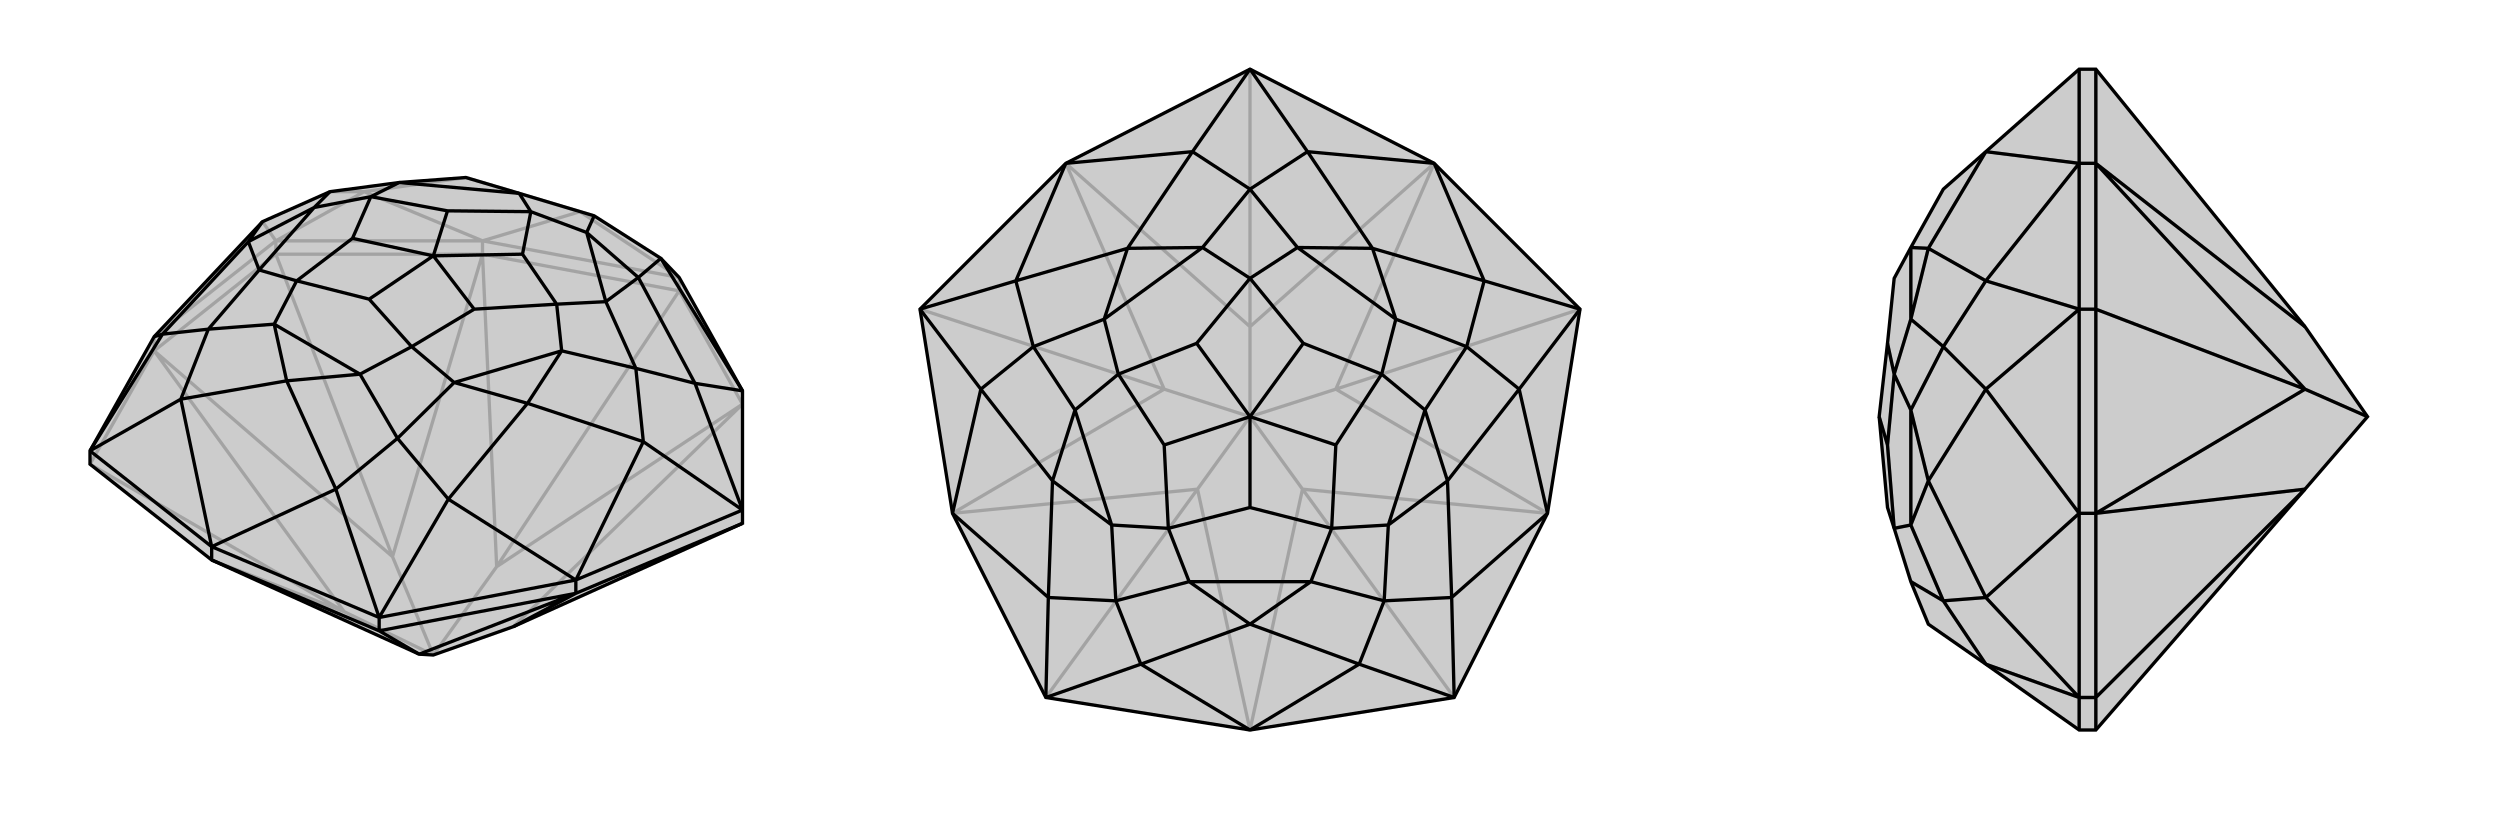 <svg xmlns="http://www.w3.org/2000/svg" viewBox="0 0 3000 1000">
    <g stroke="currentColor" stroke-width="4" fill="none" transform="translate(20 7)">
        <path fill="currentColor" stroke="none" fill-opacity=".2" d="M234,665L483,778L500,779L596,745L871,621L871,605L871,462L795,326L773,303L693,252L603,225L539,206L459,212L376,223L295,259L165,397L88,534L88,550z" />
<path stroke-opacity=".2" d="M311,298L451,661M88,550L393,727M795,342L576,673M795,342L559,298M311,298L559,298M559,298L559,282M311,298L165,414M311,298L311,282M165,414L88,550M165,414L165,397M795,342L871,478M795,342L795,326M393,727L234,665M596,745L871,478M871,478L576,673M576,673L559,298M451,661L559,298M500,779L576,673M165,414L451,661M165,414L393,727M393,727L500,779M500,779L451,661M165,397L311,282M559,282L311,282M559,282L795,326M559,282L417,223M559,282L676,247M311,282L295,259M311,282L417,223M795,326L676,247M417,223L539,206M417,223L376,223M676,247L539,206M676,247L693,252" />
<path d="M234,665L483,778L500,779L596,745L871,621L871,605L871,462L795,326L773,303L693,252L603,225L539,206L459,212L376,223L295,259L165,397L88,534L88,550z" />
<path d="M435,750L483,778M435,750L234,665M234,665L234,649M435,750L671,705M435,750L435,734M671,705L871,621M671,705L671,689M671,705L483,778M671,705L596,745M88,534L234,649M671,689L871,605M435,734L671,689M435,734L234,649M234,649L197,472M234,649L383,580M165,397L175,394M871,462L773,303M871,462L814,453M671,689L752,523M671,689L518,592M88,534L197,472M88,534L175,394M871,605L814,453M871,605L752,523M435,734L518,592M435,734L383,580M197,472L324,450M197,472L230,388M175,394L278,283M175,394L230,388M295,259L278,283M773,303L746,326M814,453L746,326M814,453L743,435M752,523L613,477M752,523L743,435M518,592L613,477M518,592L457,519M383,580L324,450M383,580L457,519M457,519L525,452M457,519L412,442M230,388L309,382M230,388L291,317M376,223L357,242M693,252L684,272M743,435L707,355M743,435L654,414M324,450L309,382M324,450L412,442M278,283L291,317M278,283L357,242M746,326L684,272M746,326L707,355M613,477L654,414M613,477L525,452M412,442L474,409M309,382L336,330M412,442L309,382M291,317L336,330M357,242L425,229M291,317L357,242M459,212L425,229M603,225L617,247M459,212L603,225M684,272L617,247M707,355L648,358M684,272L707,355M525,452L474,409M654,414L648,358M525,452L654,414M336,330L423,352M336,330L403,279M425,229L403,279M425,229L517,246M403,279L500,300M617,247L517,246M617,247L607,298M517,246L500,300M648,358L607,298M648,358L549,364M607,298L500,300M474,409L423,352M474,409L549,364M423,352L500,300M549,364L500,300" />
    </g>
    <g stroke="currentColor" stroke-width="4" fill="none" transform="translate(1000 0)">
        <path fill="currentColor" stroke="none" fill-opacity=".2" d="M500,876L745,837L857,616L896,371L721,196L500,83L279,196L104,371L143,616L255,837z" />
<path stroke-opacity=".2" d="M104,371L397,467M255,837L437,587M745,837L563,587M896,371L603,467M500,83L500,392M437,587L500,876M563,587L500,876M857,616L563,587M857,616L603,467M563,587L500,500M603,467L721,196M721,196L500,392M603,467L500,500M500,392L279,196M397,467L279,196M500,500L500,392M143,616L397,467M143,616L437,587M437,587L500,500M500,500L397,467" />
<path d="M500,876L745,837L857,616L896,371L721,196L500,83L279,196L104,371L143,616L255,837z" />
<path d="M500,876L369,797M500,876L631,797M143,616L258,717M143,616L177,467M279,196L219,337M279,196L431,182M721,196L569,182M721,196L781,337M857,616L823,467M857,616L742,717M255,837L369,797M255,837L258,717M104,371L177,467M104,371L219,337M500,83L431,182M500,83L569,182M896,371L781,337M896,371L823,467M745,837L742,717M745,837L631,797M369,797L500,749M369,797L339,721M258,717L263,577M258,717L339,721M177,467L263,577M177,467L240,416M219,337L353,298M219,337L240,416M431,182L353,298M431,182L500,227M569,182L647,298M569,182L500,227M781,337L647,298M781,337L760,416M823,467L737,577M823,467L760,416M742,717L737,577M742,717L661,721M631,797L500,749M631,797L661,721M661,721L666,630M661,721L573,698M339,721L427,698M339,721L334,630M240,416L290,492M240,416L325,383M500,227L443,297M500,227L557,297M760,416L675,383M760,416L710,492M500,749L427,698M500,749L573,698M263,577L334,630M263,577L290,492M353,298L325,383M353,298L443,297M647,298L557,297M647,298L675,383M737,577L710,492M737,577L666,630M573,698L598,634M427,698L402,634M573,698L427,698M334,630L402,634M290,492L342,449M334,630L290,492M325,383L342,449M443,297L500,334M325,383L443,297M557,297L500,334M675,383L658,449M557,297L675,383M666,630L598,634M710,492L658,449M666,630L710,492M402,634L500,609M402,634L397,534M342,449L397,534M342,449L436,412M397,534L500,500M500,334L436,412M500,334L564,412M436,412L500,500M658,449L564,412M658,449L603,534M564,412L500,500M598,634L500,609M598,634L603,534M500,609L500,500M603,534L500,500" />
    </g>
    <g stroke="currentColor" stroke-width="4" fill="none" transform="translate(2000 0)">
        <path fill="currentColor" stroke="none" fill-opacity=".2" d="M766,392L841,500L766,587L515,876L495,876L383,797L314,749L293,698L273,634L273,634L265,609L255,500L255,500L265,412L273,334L273,334L293,297L332,227L383,182L495,83L515,83z" />
<path stroke-opacity=".2" d="M515,371L766,467M515,837L766,587M515,83L515,196M515,371L515,196M515,196L495,196M515,371L515,616M515,371L495,371M515,616L515,837M515,616L495,616M515,837L515,876M515,837L495,837M766,392L515,196M766,467L515,196M515,616L766,467M515,616L766,587M841,500L766,467M495,837L495,876M495,837L495,616M495,616L495,371M495,196L495,371M495,196L495,83M495,616L383,717M495,616L383,467M495,196L383,337M495,196L383,182M495,837L383,797M495,837L383,717M495,371L383,467M495,371L383,337M383,797L332,721M383,717L314,577M383,717L332,721M383,467L314,577M383,467L332,416M383,337L314,298M383,337L332,416M383,182L314,298M332,721L293,698M332,721L293,630M332,416L293,492M332,416L293,383M314,577L293,630M314,577L293,492M314,298L293,383M314,298L293,297M293,630L273,634M293,492L273,449M293,630L293,492M293,383L273,449M293,383L293,297M273,634L265,534M273,449L265,534M273,449L265,412M265,534L255,500" />
<path d="M766,392L841,500L766,587L515,876L495,876L383,797L314,749L293,698L273,634L273,634L265,609L255,500L255,500L265,412L273,334L273,334L293,297L332,227L383,182L495,83L515,83z" />
<path d="M515,837L766,587M515,371L766,467M515,837L515,876M515,837L515,616M515,837L495,837M515,616L515,371M515,616L495,616M515,371L515,196M515,371L495,371M515,83L515,196M515,196L495,196M515,616L766,587M515,616L766,467M766,467L515,196M515,196L766,392M766,467L841,500M495,83L495,196M495,196L495,371M495,616L495,371M495,837L495,616M495,837L495,876M495,196L383,182M495,196L383,337M495,616L383,467M495,616L383,717M495,371L383,337M495,371L383,467M495,837L383,717M495,837L383,797M383,182L314,298M383,337L314,298M383,337L332,416M383,467L314,577M383,467L332,416M383,717L314,577M383,717L332,721M383,797L332,721M332,721L293,630M332,721L293,698M332,416L293,383M332,416L293,492M314,298L293,297M314,298L293,383M314,577L293,492M314,577L293,630M293,383L273,449M293,297L293,383M293,630L273,634M293,492L273,449M293,630L293,492M273,449L265,412M273,449L265,534M273,634L265,534M265,534L255,500" />
    </g>
</svg>